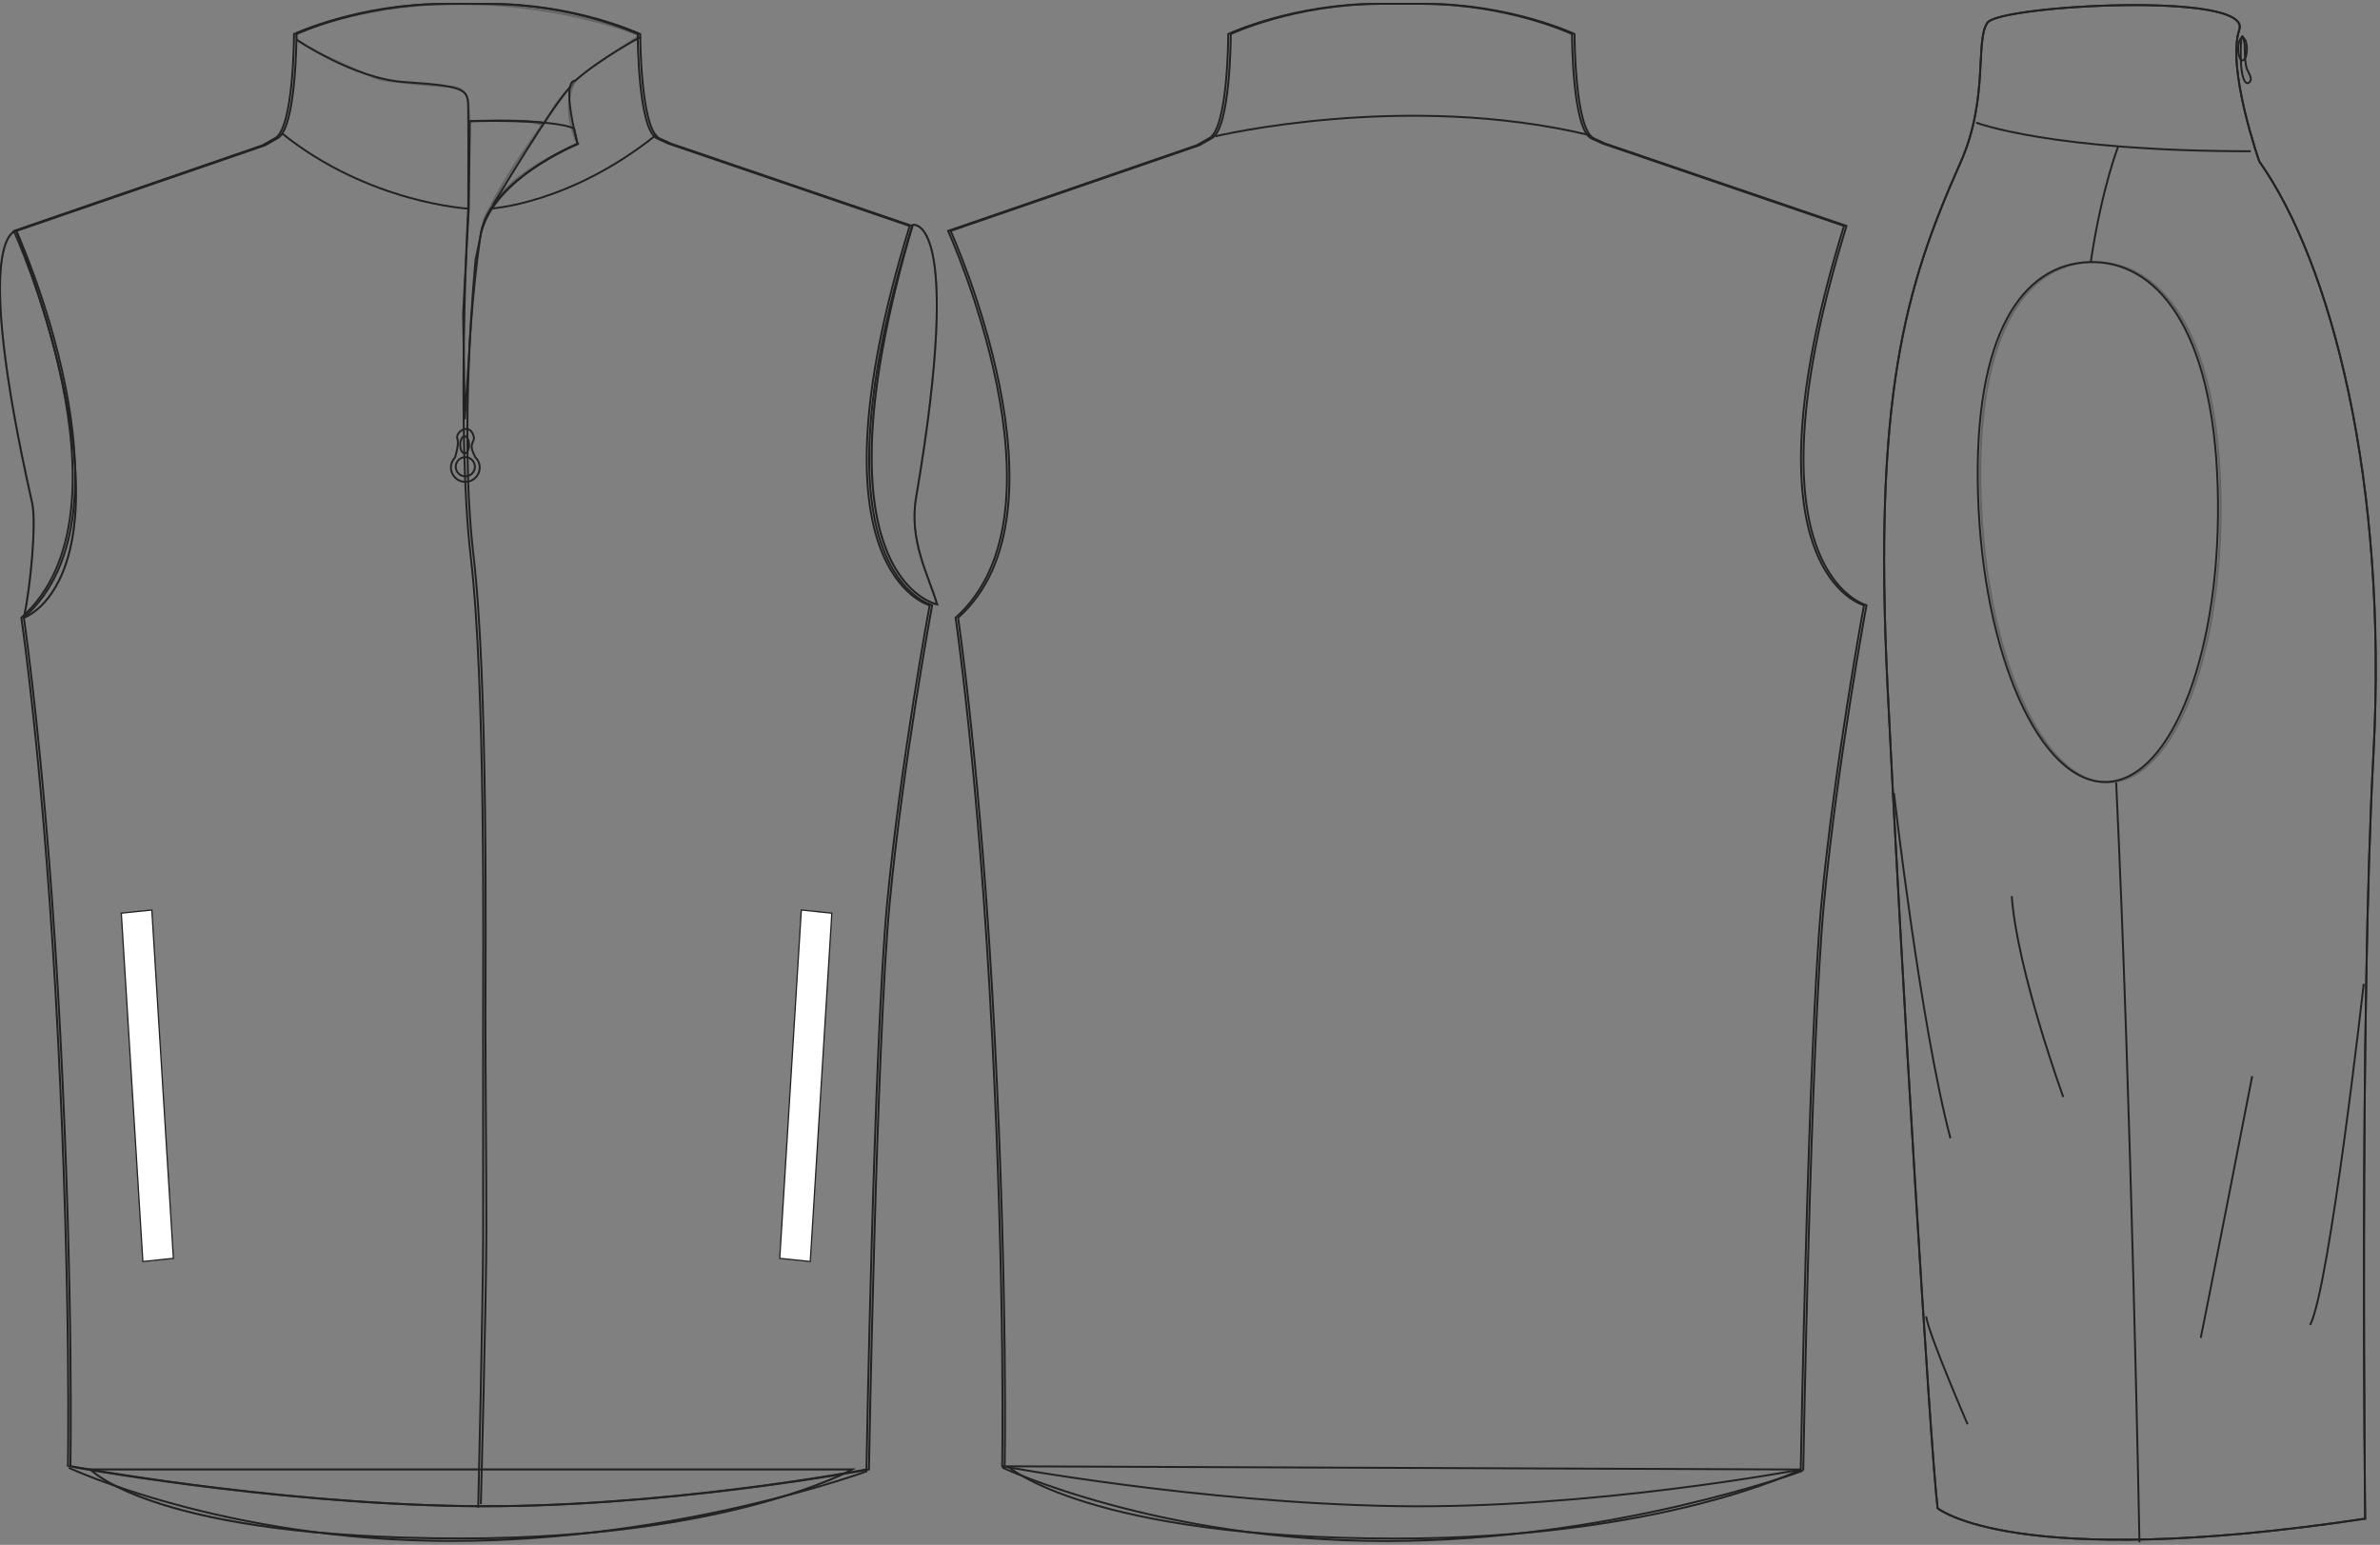 <?xml version="1.0" standalone="no"?> <!DOCTYPE svg PUBLIC "-//W3C//DTD SVG 1.1//EN"  "http://www.w3.org/Graphics/SVG/1.1/DTD/svg11.dtd"> <!-- Created with svg_stack (http://github.com/astraw/svg_stack) --> <svg xmlns:sodipodi="http://sodipodi.sourceforge.net/DTD/sodipodi-0.dtd" xmlns:xlink="http://www.w3.org/1999/xlink" xmlns="http://www.w3.org/2000/svg" version="1.1" width="1238.524" height="803.974"><rect width="100%" height="100%" fill="#808080" stroke="none"/>   <defs/>   <g id="id0:id0" transform="matrix(1.0,0,0,1.0,0.0,0.037)"><g id="id0:primary" class="primary"> 	<path fill="rgba(0,0,0,0)" d="M342.138,72.117c-10.269-4.288-10.269-54.416-10.269-54.416S298.509,1.987,253.59,1.987h-22.32   c-44.917,0-78.279,15.714-78.279,15.714s0.003,50.128-10.27,54.416l-6.084,3.459L7.209,120.158c0,0,66.227,145.874,3.896,201.28   c0,0,12.118,81.377,19.045,218.16c6.926,136.783,5.193,223.357,5.193,223.357S137.502,782,239.655,783.732   c102.153,1.73,211.234-19.049,211.234-19.049s3.896-222.486,10.823-295.208c6.923-72.721,22.076-154.53,22.076-154.53   s-66.229-16.882-10.39-197.384L347.871,74.708L342.138,72.117z" class="primary" stroke="#222222" stroke-width="1px"/> 	<path fill="rgba(0,0,0,0)" d="M244.52,63.021c0,0,44.331-1.298,54.245,3.895l1.753,7.792c0,0-46.375,19.155-50.75,49.671   s-5.831,62.657-5.831,62.657l-2.045,31.166l-0.872-55.19l2.917-54.541L244.52,63.021z" class="primary" stroke="#222222" stroke-width="1px"/> 	<path fill="rgba(0,0,0,0)" d="M47.035,764.687h396.499c0,0-64.062,35.929-203.446,35.926C80.194,800.612,47.035,764.687,47.035,764.687z" class="primary" stroke="#222222" stroke-width="1px"/> 	<path fill="rgba(0,0,0,0)" d="M8.508,120.158c0,0-23.805-0.432,8.223,141.546c2.318,10.271-0.862,44.151-4.327,59.734   C12.404,321.438,76.035,300.66,8.508,120.158z" class="primary" stroke="#222222" stroke-width="1px"/> 	<path fill="rgba(0,0,0,0)" d="M474.98,117.019c0,0,26.988-6.6,1.761,141.773c-3.829,22.532,6.39,40.421,10.941,55.723   C487.683,314.515,420.331,301.828,474.98,117.019z" class="primary" stroke="#222222" stroke-width="1px"/> </g> <g id="id0:Layer_1"> 	<path opacity="0.3" fill="rgba(0,0,0,0)" d="M47.035,764.687h396.499c0,0-64.062,35.929-203.446,35.926   C80.194,800.612,47.035,764.687,47.035,764.687z" stroke="#222222" stroke-width="1px"/> </g> <g id="id0:Layer_3"> 	<path fill="rgba(0,0,0,0)" stroke="#222222" stroke-width="1px" stroke-miterlimit="10" d="M35.779,763.823   c0,0,81.381,38.089,199.119,38.089c117.736,0,216.426-36.359,216.426-36.359"/> 	<path opacity="0.3" fill="rgba(0,0,0,0)" d="M8.508,120.158c0,0-23.805-0.432,8.223,141.546c2.318,10.271-0.862,44.151-4.327,59.734   C12.404,321.438,76.035,300.66,8.508,120.158z" stroke="#222222" stroke-width="1px"/> 	<path opacity="0.3" fill="rgba(0,0,0,0)" d="M474.98,117.019c0,0,26.988-6.6,1.761,141.773c-3.829,22.532,6.39,40.421,10.941,55.723   C487.683,314.515,420.331,301.828,474.98,117.019z" stroke="#222222" stroke-width="1px"/> 	<path opacity="0.3" fill="rgba(0,0,0,0)" d="M155.273,16.705c0,0,38.106-16.016,89.83-14.718c51.72,1.298,87.882,16.45,87.882,16.45   s-30.429,19.261-33.931,24.131c-3.497,4.87-7.604,6.6-16.546,22.619c0,0-8.631-4.333-37.989-2.167l-0.878-10.064   c0,0-0.288-7.467-8.455-7.792c-8.168-0.324-34.707-2.922-37.916-3.895c-3.208-0.975-40.247-16.881-42.29-20.453   C152.939,17.246,155.273,16.705,155.273,16.705z" stroke="#222222" stroke-width="1px"/> 	<path opacity="0.3" fill="rgba(0,0,0,0)" d="M299.305,41.989c0,0-36.314,45.705-47.592,72.975c0,0,4.725-21.584,48.875-39.987   c1.679-0.699,0,0,0,0S291.289,57.317,299.305,41.989" stroke="#222222" stroke-width="1px"/> 	<g> 		 			<line fill="none" stroke="#000000" stroke-width="2.282" stroke-miterlimit="10" x1="70.543" y1="474.189" x2="81.774" y2="655.398"/> 		<polygon fill="#FFFFFF" stroke="#222222" stroke-width="0.656" stroke-miterlimit="10" points="90.232,654.833 74.35,656.481     63.125,475.193 79.007,473.545   "/> 	</g> 	<g> 		 			<line fill="none" stroke="#000000" stroke-width="2.282" stroke-miterlimit="10" x1="425.46" y1="474.189" x2="414.229" y2="655.398"/> 		<polygon fill="#FFFFFF" stroke="#222222" stroke-width="0.656" stroke-miterlimit="10" points="405.772,654.833 421.653,656.481     432.879,475.193 416.997,473.545   "/> 	</g> 	<g> 		<path fill="rgba(0,0,0,0)" stroke="#222222" stroke-width="1px" stroke-miterlimit="10" d="M247.286,237.832    c-0.09-0.207-0.144-0.385-0.262-0.619c-4.137-7.938,1.5-6.553-1.125-11.731c-2.631-5.175-9.017-0.346-7.892,2.758    c0.847,2.339-0.481,7.402-1.191,9.765c-1.329,1.349-2.156,3.2-2.156,5.246c0,4.136,3.354,7.486,7.487,7.486    c4.135,0,7.485-3.351,7.485-7.486C249.633,241.115,248.724,239.196,247.286,237.832z M241.789,226.987    c1.271,0,2.306,1.998,2.306,4.464c0,2.464-1.034,4.459-2.306,4.459c-1.273,0-2.306-1.995-2.306-4.459    C239.483,228.985,240.516,226.987,241.789,226.987z M242.147,247.855c-2.754,0-4.989-2.234-4.989-4.987    c0-2.758,2.235-4.991,4.989-4.991c2.753,0,4.989,2.232,4.989,4.991C247.137,245.622,244.9,247.855,242.147,247.855z"/> 	</g> 	<path fill="rgba(0,0,0,0)" stroke="#222222" stroke-width="1px" stroke-miterlimit="10" d="M244.324,63.021   c0,0,31.568-0.817,38.567,0.915"/> 	<path fill="rgba(0,0,0,0)" stroke="#222222" stroke-width="1px" stroke-miterlimit="10" d="M256.483,106.668   c0,0,32.17-53.777,40.331-61.458"/> </g> <g id="id0:Layer_2"> 	<path fill="rgba(0,0,0,0)" stroke="#222222" stroke-width="1px" stroke-miterlimit="10" d="M343.438,72.117   c-10.269-4.288-10.269-54.416-10.269-54.416s-33.36-15.714-78.281-15.714h-22.319c-44.918,0-78.279,15.714-78.279,15.714   s0.003,50.128-10.271,54.416l-6.084,3.459L8.508,120.158c0,0,66.227,145.874,3.896,201.28c0,0,12.118,81.377,19.045,218.16   c6.926,136.783,5.193,223.357,5.193,223.357S138.8,782,240.953,783.732c102.155,1.73,211.236-19.049,211.236-19.049   s3.894-222.486,10.82-295.208c6.926-72.721,22.076-154.53,22.076-154.53s-66.226-16.882-10.387-197.384L349.171,74.708   L343.438,72.117z"/> 	<path fill="rgba(0,0,0,0)" stroke="#222222" stroke-width="1px" stroke-miterlimit="10" d="M333.476,19.13   c0,0-21.34,11.429-34.171,22.858c0,0-7.697-2.015,1.283,32.988c0,0-48.122,19.999-50.69,48.568l-2.385,11.429   c0,0-8.841,88.133-1.141,153.843c7.7,65.718,6.254,204.277,6.254,239.999c0,35.713,0.481,77.139,0.481,111.421   c0,34.286-2.886,142.492-2.886,142.492"/> 	<path fill="rgba(0,0,0,0)" stroke="#222222" stroke-width="1px" stroke-miterlimit="10" d="M255.035,108.542   c0,0,41.462-2.141,86.663-38.566"/> 	<path fill="rgba(0,0,0,0)" stroke="#222222" stroke-width="1px" stroke-miterlimit="10" d="M243.663,108.542   c0,0-6.361,115.715,1.336,181.426c7.697,65.716,6.42,204.283,6.42,239.994c0,35.715,0,78.57,0,112.856   c0,34.288-2.572,141.778-2.572,141.778"/> 	<path fill="rgba(0,0,0,0)" stroke="#222222" stroke-width="1px" stroke-miterlimit="10" d="M154.292,20.558   c0,0,29.834,20.458,56.5,22.142c33.92,2.141,32.754,4.305,32.871,15c0.161,15.172,0,50.842,0,50.842s-51.873-2.855-97.068-39.282"/> </g> </g>   <g id="id1:id1" transform="matrix(1.0,0,0,1.0,-649.701,-172.317)"><g id="id1:primary" class="primary"> 	<path fill="rgba(0,0,0,0)" d="M1174.128,935.408l412.666,1.668c0,0-71.426,35.928-210.822,35.928   C1216.068,973.003,1174.128,935.408,1174.128,935.408z" class="primary" stroke="#222222" stroke-width="1px"/> 	<path fill="rgba(0,0,0,0)" d="M1478.033,244.441c-10.268-4.287-10.268-54.419-10.268-54.419s-33.365-15.718-78.287-15.718h-22.324   c-44.918,0-78.283,15.718-78.283,15.718s0,50.132-10.275,54.419l-6.084,3.459l-129.438,44.586c0,0,66.234,145.889,3.898,201.295   c0,0,12.117,81.389,19.047,218.184c6.926,136.795,5.195,223.379,5.195,223.379s102.162,19.039,204.326,20.779   c102.164,1.727,211.254-19.049,211.254-19.049s3.898-222.514,10.824-295.238c6.922-72.727,22.076-154.543,22.076-154.543   s-66.236-16.885-10.393-197.403l-125.539-42.855L1478.033,244.441z" class="primary" stroke="#222222" stroke-width="1px"/> </g> <g id="id1:Layer_2"> 	<path fill="rgba(0,0,0,0)" stroke="#222222" stroke-width="1px" stroke-miterlimit="10" d="M1282.119,243.247   c0,0,99.018-23.689,195.041-0.538"/> 	 		<path fill="rgba(0,0,0,0)" stroke="#222222" stroke-width="1px" stroke-linecap="round" stroke-linejoin="round" stroke-miterlimit="10" d="   M1171.644,936.208c0,0,81.391,38.096,199.139,38.096s216.447-36.367,216.447-36.367l0.861-0.861c0,0,3.898-222.514,10.824-295.238   c6.926-72.727,22.076-154.543,22.076-154.543s-66.229-16.885-10.387-197.403l-125.539-42.855l-5.732-2.594   c-10.27-4.287-10.27-54.419-10.27-54.419s-33.361-15.718-78.287-15.718h-22.32c-44.922,0-78.287,15.718-78.287,15.718   s0.002,50.132-10.271,54.419l-6.084,3.459l-129.441,44.586c0,0,66.234,145.888,3.898,201.294c0,0,12.121,81.389,19.047,218.184   c6.926,136.797,5.195,223.379,5.195,223.379L1171.644,936.208z"/> </g> </g>   <g id="id2:id2" transform="matrix(1.0,0,0,1.0,-1145.029,-173.117)"><g id="id2:primary" class="primary"> 	<path fill="rgba(0,0,0,0)" d="M2165.228,257.773c-29.168,65.452-45.287,122.245-37.955,272.59c7.342,150.35,22.33,397.395,26.072,427.66   c0,0,39.137,32.963,222.492,5.457c0,0-3.035-262.154,4.312-397.84c7.658-142.15-22.146-255.84-59.402-308.499   c0,0-17.104-48.484-10.406-68.577c6.705-20.093-124.277-12.658-130.975-3.729C2172.671,193.768,2180.179,224.24,2165.228,257.773z" class="primary" stroke="#222222" stroke-width="1px"/> </g> <g id="id2:Layer_2"> 	<path fill="rgba(0,0,0,0)" stroke="#222222" stroke-width="1px" stroke-miterlimit="10" d="M2314.291,198.618   c0,3.285-1.018,5.95-2.271,5.95c-1.256,0-2.264-2.665-2.264-5.95c0-3.289,1.008-5.954,2.264-5.954   C2313.273,192.664,2314.291,195.329,2314.291,198.618z"/> 	<path fill="rgba(0,0,0,0)" stroke="#222222" stroke-width="1px" stroke-miterlimit="10" d="M2313.14,196.572c0,0,0,9.488,1.111,12.277   c1.119,2.792,3.352,5.584,1.119,7.256c-2.23,1.676-4.654-3.722-4.281-17.488C2311.462,184.851,2313.14,196.572,2313.14,196.572z"/> 	<path fill="rgba(0,0,0,0)" stroke="#222222" stroke-width="1px" stroke-miterlimit="10" d="M2246.253,580.304   c7.801,164.146,12.131,395.471,12.131,395.471"/> 	<path fill="rgba(0,0,0,0)" stroke="#222222" stroke-width="1px" stroke-miterlimit="10" d="M2247.279,249.401   c0,0-8.484,21.579-14.242,60.034"/> 	<path fill="rgba(0,0,0,0)" stroke="#222222" stroke-width="1px" stroke-miterlimit="10" d="M2165.228,257.773   c-29.178,65.452-45.295,122.245-37.955,272.59c7.332,150.35,22.322,397.395,26.064,427.66c0,0,39.145,32.963,222.492,5.457   c0,0-3.035-262.154,4.312-397.84c7.666-142.15-22.139-255.84-59.395-308.499c0,0-17.104-48.484-10.406-68.577   c6.697-20.093-124.277-12.658-130.975-3.729C2172.671,193.768,2180.171,224.24,2165.228,257.773z"/> 	<path fill="rgba(0,0,0,0)" stroke="#222222" stroke-width="1px" stroke-miterlimit="10" d="M2173.419,236.945   c0,0,38.701,14.887,142.881,14.887"/> 	<path fill="rgba(0,0,0,0)" stroke="#222222" stroke-width="1px" stroke-miterlimit="10" d="M2218.728,744.027   c0,0-24.02-65.895-26.809-104.559"/> 	<path fill="rgba(0,0,0,0)" stroke="#222222" stroke-width="1px" stroke-miterlimit="10" d="M2317.048,733.144   c0,0-25.682,131.721-26.795,136.189"/> 	<path fill="rgba(0,0,0,0)" stroke="#222222" stroke-width="1px" stroke-miterlimit="10" d="M2130.626,585.796   c0,0,13.766,120.557,29.391,179.721"/> 	<path fill="rgba(0,0,0,0)" stroke="#222222" stroke-width="1px" stroke-miterlimit="10" d="M2147.373,858.167   c1.111,8.934,21.574,56.186,21.574,56.186"/> 	<path fill="rgba(0,0,0,0)" stroke="#222222" stroke-width="1px" stroke-miterlimit="10" d="M2375.091,685.144   c0,0-17.865,158.516-27.906,177.488"/> 	<path fill="rgba(0,0,0,0)" stroke="#222222" stroke-width="1px" stroke-miterlimit="10" d="M2174.365,430.384   c2.502,83.693,32.447,150.707,66.893,149.678c34.451-1.031,60.348-69.709,57.846-153.402c-2.502-83.69-32.449-118.166-66.9-117.137   C2197.757,310.555,2171.863,346.694,2174.365,430.384z"/> 	<path opacity="0.3" fill="rgba(0,0,0,0)" enable-background="new    " d="M2175.722,430.507c2.502,83.758,32.459,150.826,66.902,149.797   c34.443-1.033,60.348-69.766,57.836-153.521c-2.502-83.758-32.457-118.289-66.9-117.26   C2199.117,310.555,2173.22,346.75,2175.722,430.507z" stroke="#222222" stroke-width="1px"/> </g> </g> </svg>